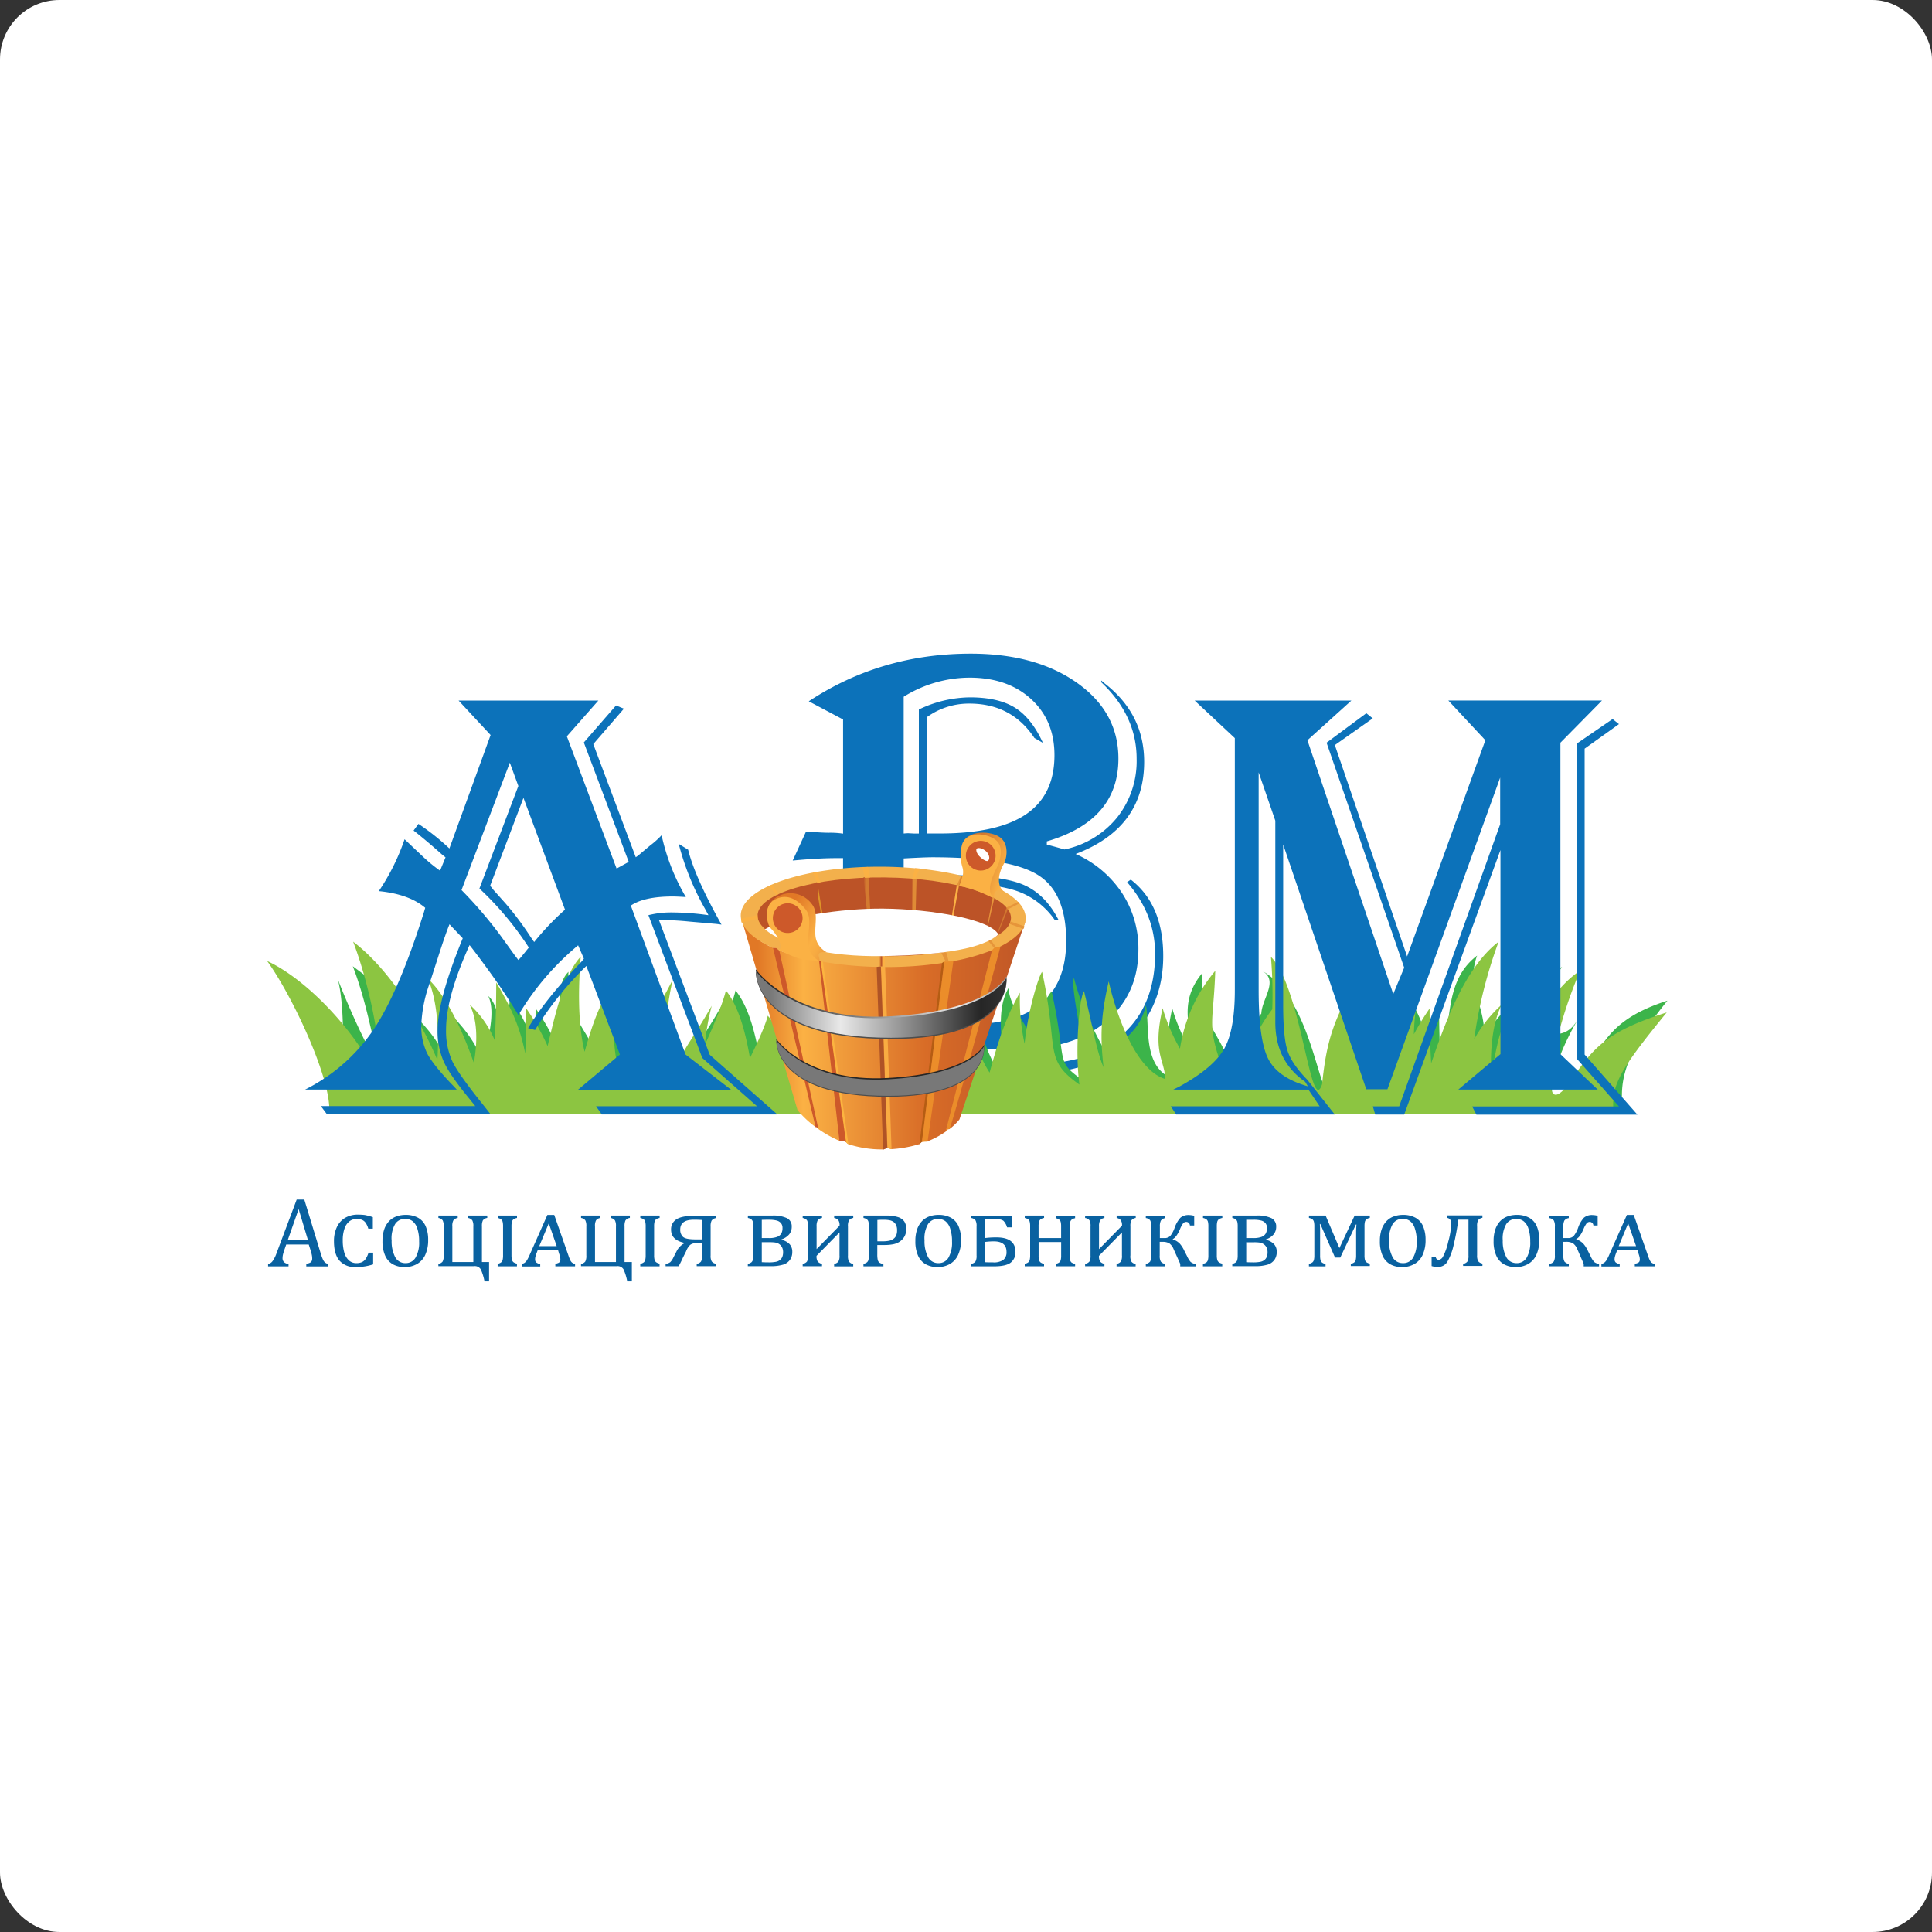 <svg width="130" height="130" xmlns="http://www.w3.org/2000/svg"><rect width="100%" height="100%" fill="#333333" stroke="none"/><defs><linearGradient x1="5.79%" y1="53.496%" x2="105.824%" y2="53.496%" id="a"><stop stop-color="#E17826" offset="0%"/><stop stop-color="#FBB144" offset="16%"/><stop stop-color="#D86C27" offset="59%"/><stop stop-color="#BC5327" offset="100%"/></linearGradient><linearGradient x1="27628%" y1="13098%" x2="20015%" y2="13098%" id="b"><stop stop-color="#E17826" offset="0%"/><stop stop-color="#FBB144" offset="16%"/><stop stop-color="#D86C27" offset="59%"/><stop stop-color="#BC5327" offset="100%"/></linearGradient><linearGradient x1="-31.86%" y1="50.876%" x2="34.21%" y2="50.364%" id="c"><stop stop-color="#CD712D" offset="0%"/><stop stop-color="#BC5327" offset="51%"/><stop stop-color="#D37A30" offset="100%"/></linearGradient><linearGradient x1="7.343%" y1="45.112%" x2="21.097%" y2="46.97%" id="d"><stop stop-color="#E6953A" offset="0%"/><stop stop-color="#BC5327" offset="51%"/><stop stop-color="#D27830" offset="100%"/></linearGradient><linearGradient x1="25261%" y1="660.099%" x2="25314%" y2="659.291%" id="e"><stop stop-color="#E6953A" offset="0%"/><stop stop-color="#BC5327" offset="51%"/><stop stop-color="#D27830" offset="100%"/></linearGradient><linearGradient x1="-52.48%" y1="50.244%" x2="1.76%" y2="50.035%" id="f"><stop stop-color="#E6953A" offset="2%"/><stop stop-color="#BC5327" offset="51%"/><stop stop-color="#DF8B36" offset="100%"/></linearGradient><linearGradient x1="-22.166%" y1="48.684%" x2="7.109%" y2="49.298%" id="g"><stop stop-color="#E6953A" offset="2%"/><stop stop-color="#BE7327" offset="51%"/><stop stop-color="#FBB144" offset="93%"/></linearGradient><linearGradient x1="13.054%" y1="52.171%" x2="35.054%" y2="51.153%" id="h"><stop stop-color="#BC5327" offset="51%"/><stop stop-color="#DD9428" offset="100%"/></linearGradient><linearGradient x1="0%" y1="50.156%" x2="69%" y2="50.156%" id="i"><stop stop-color="#E6953A" offset="2%"/><stop stop-color="#BC5327" offset="51%"/><stop stop-color="#FBB144" offset="93%"/></linearGradient><linearGradient x1="30302%" y1="39973%" x2="30384%" y2="39973%" id="j"><stop stop-color="#E6953A" offset="2%"/><stop stop-color="#BC5327" offset="51%"/><stop stop-color="#FBB144" offset="93%"/></linearGradient><linearGradient x1="36.928%" y1="23.683%" x2="78.302%" y2="32.505%" id="k"><stop stop-color="#E6953A" offset="2%"/><stop stop-color="#CE792C" offset="51%"/><stop stop-color="#FBB144" offset="93%"/></linearGradient><linearGradient x1="104695%" y1="-646.591%" x2="104606%" y2="-641.311%" id="l"><stop stop-color="#E6953A" offset="2%"/><stop stop-color="#CE792C" offset="51%"/><stop stop-color="#FBB144" offset="93%"/></linearGradient><linearGradient x1="111404%" y1="443.401%" x2="111327%" y2="445.576%" id="m"><stop stop-color="#E6953A" offset="2%"/><stop stop-color="#CE792C" offset="51%"/><stop stop-color="#FBB144" offset="93%"/></linearGradient><linearGradient x1="113333%" y1="1139.512%" x2="113260%" y2="1143.197%" id="n"><stop stop-color="#E6953A" offset="2%"/><stop stop-color="#CE792C" offset="51%"/><stop stop-color="#FBB144" offset="93%"/></linearGradient><linearGradient x1="115668%" y1="12070.558%" x2="115579%" y2="12122.76%" id="o"><stop stop-color="#E6953A" offset="2%"/><stop stop-color="#CE792C" offset="51%"/><stop stop-color="#FBB144" offset="93%"/></linearGradient><linearGradient x1="5575.912%" y1="-22658%" x2="5569.084%" y2="-22637%" id="p"><stop stop-color="#E6953A" offset="2%"/><stop stop-color="#CE792C" offset="51%"/><stop stop-color="#FBB144" offset="93%"/></linearGradient><linearGradient x1="6151.758%" y1="46612%" x2="6159.018%" y2="46617%" id="q"><stop stop-color="#E6953A" offset="2%"/><stop stop-color="#CE792C" offset="51%"/><stop stop-color="#FBB144" offset="93%"/></linearGradient><linearGradient x1="25133.593%" y1="49092%" x2="25156.236%" y2="49095%" id="r"><stop stop-color="#E6953A" offset="2%"/><stop stop-color="#BE7327" offset="51%"/><stop stop-color="#FBB144" offset="93%"/></linearGradient><linearGradient x1="23790%" y1="4919.169%" x2="23877%" y2="4918.415%" id="s"><stop stop-color="#E6953A" offset="2%"/><stop stop-color="#BC5327" offset="51%"/><stop stop-color="#FBB144" offset="93%"/></linearGradient><linearGradient x1="106.562%" y1="62.031%" x2="6.564%" y2="62.031%" id="t"><stop stop-color="#787878" offset="0%"/><stop stop-color="#E9E9E9" offset="27%"/><stop stop-color="#262626" offset="100%"/></linearGradient><linearGradient x1="6.564%" y1="62.175%" x2="106.562%" y2="62.175%" id="u"><stop stop-color="#787878" offset="0%"/><stop stop-color="#E9E9E9" offset="27%"/><stop stop-color="#262626" offset="81%"/><stop stop-color="#3D3D3D" offset="100%"/></linearGradient><linearGradient x1="25093%" y1="8573%" x2="18638%" y2="8573%" id="v"><stop stop-color="#787878" offset="0%"/><stop stop-color="#E9E9E9" offset="27%"/><stop stop-color="#262626" offset="100%"/></linearGradient><linearGradient x1="18638%" y1="8531%" x2="25092%" y2="8531%" id="w"><stop stop-color="#787878" offset="0%"/><stop stop-color="#E9E9E9" offset="27%"/><stop stop-color="#262626" offset="100%"/></linearGradient><linearGradient x1="33.394%" y1="25.751%" x2="135.837%" y2="88.692%" id="x"><stop stop-color="#E17826" offset="0%"/><stop stop-color="#FBB144" offset="42%"/><stop stop-color="#F7AB42" offset="52%"/><stop stop-color="#EB993D" offset="66%"/><stop stop-color="#D87D34" offset="82%"/><stop stop-color="#BE5528" offset="99%"/><stop stop-color="#BC5327" offset="100%"/></linearGradient><linearGradient x1="36.257%" y1="28.643%" x2="152.925%" y2="83.204%" id="y"><stop stop-color="#D37930" offset="0%"/><stop stop-color="#FBB144" offset="49%"/><stop stop-color="#BC5327" offset="100%"/></linearGradient></defs><g fill="none" fill-rule="evenodd"><rect fill="#FFF" width="130" height="130" rx="4"/><g fill-rule="nonzero"><path d="M54.42 47.188c3.239-2.137 6.87-3.205 10.896-3.205 2.925 0 5.313.657 7.163 1.97 1.85 1.313 2.776 3.01 2.776 5.091 0 2.775-1.606 4.632-4.817 5.571v.217c.327.083.721.192 1.183.327a6.197 6.197 0 0 0 3.56-2.167 6.103 6.103 0 0 0 1.3-3.939c0-1.931-.794-3.647-2.383-5.148v-.115l.216.184c1.783 1.374 2.674 3.136 2.674 5.287 0 2.967-1.537 5.035-4.61 6.203a7.23 7.23 0 0 1 3.11 2.611 6.799 6.799 0 0 1 1.112 3.816c0 2.022-.734 3.645-2.203 4.868-1.47 1.224-3.43 1.836-5.88 1.837H53.91l2.817-2.407v-8.838a18.99 18.99 0 0 0-2.817.252l-.163-.592c1.21-.124 2.204-.186 2.98-.186v-1.083h-.51c-.76 0-1.72.054-2.877.162l.897-1.95.327.02c.53.04.932.06 1.205.06a5.82 5.82 0 0 1 .96.061v-7.683l-2.31-1.224zm21.667 11.999c1.456 1.13 2.184 2.845 2.184 5.148 0 2.302-.81 4.213-2.429 5.733-1.579 1.469-3.898 2.203-6.957 2.203H55.009l-.346-.55h12.876c2.803 0 4.825-.289 6.067-.867 2.744-1.28 4.117-3.507 4.117-6.677 0-1.768-.628-3.374-1.883-4.817l.247-.173zm-15.28-12.303v9.202c.145-.013.247-.02.306-.02l.368.02h.347V47.74a8.11 8.11 0 0 1 3.43-.817c1.278 0 2.29.232 3.033.694.744.462 1.372 1.251 1.885 2.368l-.572-.327c-1.023-1.544-2.48-2.316-4.37-2.316a4.817 4.817 0 0 0-2.858.907v7.835h.867c2.6 0 4.535-.433 5.804-1.3 1.27-.867 1.905-2.19 1.905-3.97 0-1.564-.527-2.825-1.582-3.784-1.054-.96-2.44-1.437-4.16-1.433a8.45 8.45 0 0 0-4.403 1.285v.002zm0 10.877v11.247h1.021V58.99a33.8 33.8 0 0 1 2.082-.102c2.26 0 3.897.21 4.908.628 1.01.42 1.817 1.221 2.418 2.407h-.252a5.185 5.185 0 0 0-2.51-1.95c-1.012-.36-2.488-.541-4.43-.541l-1.668.043v9.533h.65l2.96-.102c3.836-.271 5.754-2.135 5.754-5.592 0-2.166-.632-3.645-1.898-4.437-1.265-.792-3.632-1.19-7.1-1.194-.34 0-.99.027-1.95.08l.015-.002z" fill="#0C72BA"/><path d="M26.123 72.746c-.936-1.3-1.1-4.394-2.383-7.73 2.405 1.82 5.18 3.609 6.307 6.308.104-1.618-.08-2.526-.784-4.116 1.447 1.376 2.6 2.511 3.25 4.305.232-1.313.897-3.376.338-4.494.737.629.66 2.065 1.07 2.988.067-1.248.377-1.733.377-2.988 1.131 1.877 1.38 2.349 1.677 3.874a62.54 62.54 0 0 0 .072-3.033c.559.796 1.04 1.644 1.436 2.533.51-2.189-.273-3.963.77-5.003-.235 2.955 1.38 4.006 1.733 5.38.502-1.799 1.573-3.948 2.483-4.752-.284 3.198-.453 5.495.034 6.75.163-.167.059-1.218.154-1.476 1.196-3.3.091-1.666 1.517-4.457-.754 3.432 1.267 4.463 1.777 5.313.866-1.866 1.365-2.295 2.6-4.468-.23.862-.388 1.74-.475 2.628.637-1.373 1.268-2.966 1.417-3.666.613.778 1.183 2.017 1.62 4.55.562-1.13 1.065-2.288 1.199-2.847.266.302.493.636.678.993a14.437 14.437 0 0 1 3.861-4.529c.286.323-3.033 5.8-1.705 7.705.721-1.733 2.067-3.9 4.897-5.874.251.251-2.037 3.683-2.124 5.915 1.45-1.64 3.437-5.2 5.519-7.91-.598 3.109-1.175 5.399-1.48 6.933 1.163-2.178 2.383-4.52 3.922-6.303-.49 2.26.114 4.949 1.347 6.905.488-1.75-.377-3.978.65-5.728-.037 1.27 1.487 2.775 1.714 3.79.217-2.213.951-3.29 1.174-3.539 1.151 5.28.044 4.54 2.512 6.283-.325-2.426-1.3-6.881-1.006-7.167.629 2.576 2.167 4.94 2.628 6.006-.216-1.926 1.647-1.785 2.206-4.186.282 1.32-.29 4.3 1.95 4.983-.03-1.3-.88-1.716-.175-4.766.28.95.671 1.865 1.167 2.723.217-1.35-.84-3.033.828-5.076-.115 3.655.914 3.308 2.11 6.608.239.65.737 1.057 1.277.984.175-1.069-1.084-2.685.61-4.897.037-1.005 1.22-2.243.022-2.888 3.662 1.967 3.946 9.943 4.713 7.61.203-1.95.474-3.392 1.347-5.188-.017-.472-.05-.978-.097-1.517.208.192.39.41.542.65.138-.25.288-.502.45-.777 0 .524 0 1.083.018 1.631.565 1.22.996 2.817 1.35 4.167.628-1.805.103-4.355 1.657-5.835-.477 1.083.932 2.225.901 3.514.32-.598.673-1.177 1.06-1.733 0 1.18.032 2.502.106 3.683.812-2.342.093-5.427 2.453-7.215-.796 2.071.7 3.623.433 5.605a9.005 9.005 0 0 1 1.852-2.333c-.665 1.326-.77 3.185-.708 4.645.62-2.66.667-5.536 4.134-7.15-1.616 2.236-2.115 4.565-2.043 5.685.88-2 2.036-.316 3.111-2.166-2.511 4.333-2.134 7.106-.013 4.348 1.649-2.416 1.861-4.268 6.039-5.603-3.235 3.978-3.2 5.731-2.977 7.597H22.774c.238-2.167.565-6.676-.041-9.04-.007.007 1.778 4.637 3.39 6.858z" fill="#3CB44A"/><path d="M17.983 64.664c2.91 1.363 6.255 5.116 7.512 8.084.29-1.57-.461-6.047-1.733-9.384 2.405 1.82 4.55 5.263 5.668 7.963.104-1.619.056-3.9-.65-5.493 1.447 1.376 2.468 3.9 3.105 5.683.231-1.313.28-2.806-.282-3.921a6.68 6.68 0 0 1 1.69 2.415c.067-1.248.097-2.645.097-3.9 1.131 1.877 1.656 3.25 1.95 4.78a62.54 62.54 0 0 0 .072-3.033c.559.796 1.04 1.644 1.436 2.533.51-2.189 1.183-4.973 2.226-6.01-.234 2.955-.08 5.022.264 6.389.503-1.799 1.142-3.725 2.052-4.529-.284 3.198-.02 5.274.468 6.529.175-.187.308-.408.39-.65 1.196-3.3 1.601-3.404 3.014-6.197-.754 3.432-.484 5.371.028 6.22.866-1.865 1.365-2.294 2.6-4.467a16.428 16.428 0 0 0-.464 2.632c.637-1.373 1.268-2.966 1.417-3.666.613.778 1.183 2.017 1.62 4.55.562-1.13 1.065-2.288 1.199-2.847.266.302.493.636.678.993a14.437 14.437 0 0 1 3.87-4.537c.286.322-3.034 5.8-1.705 7.704.721-1.733 2.067-3.9 4.896-5.874.252.252-2.036 3.684-2.123 5.915 1.45-1.64 3.436-5.2 5.518-7.91-.598 3.11-1.174 5.4-1.48 6.933 1.164-2.177 2.384-4.52 3.922-6.303-.49 2.26.115 4.95 1.348 6.906.487-1.751 1.02-3.625 2.043-5.378a13.81 13.81 0 0 0 .314 3.438c.217-2.212.954-4.586 1.177-4.838 1.15 5.28.041 5.837 2.511 7.584-.325-2.427.022-5.993.31-6.284.628 2.576.85 4.05 1.313 5.116-.217-1.93-.217-3.372.35-5.777.282 1.32 1.565 5.89 3.801 6.57-.03-1.3-.88-1.716-.175-4.767.28.951.671 1.865 1.167 2.724a10.617 10.617 0 0 1 2.375-5.235c-.115 3.655-.628 3.501.568 6.801.238.65.736 1.057 1.276.984.175-1.068.299-2.997 1.993-5.2a30.84 30.84 0 0 0-.09-3.521c2.055 2.052 2.677 10.89 3.442 8.556.204-1.95.475-3.39 1.348-5.187-.018-.472-.05-.978-.098-1.517.209.192.39.41.542.65.139-.25.288-.502.45-.777 0 .524 0 1.083.018 1.631.565 1.22.997 2.817 1.35 4.167.628-1.805 1.688-4.605 3.25-6.084-.477 1.083-.65 2.476-.685 3.765.32-.598.673-1.176 1.06-1.733 0 1.18.032 2.502.106 3.683.812-2.342 2.18-6.39 4.537-8.175a31.085 31.085 0 0 0-1.645 6.563 9.005 9.005 0 0 1 1.853-2.333c-.665 1.326-.772 3.185-.709 4.645.62-2.66.51-4.615 3.976-6.236-1.616 2.236-1.95 3.64-1.883 4.767.88-2 2.117-4.277 3.9-5.47-1.974 4.56-2.912 10.4-.797 7.648 1.649-2.416 2.44-3.5 6.617-4.828-3.25 3.974-3.783 4.951-3.562 6.817H22.145c.239-2.167-2.44-7.885-4.162-10.27v-.007z" fill="#8CC541"/><path d="M40.263 47.138l-2.121 2.407 3.347 8.899.817-.449-3.022-8.036 2.166-2.49.531.217-2.06 2.383 2.858 7.612c.1-.066.195-.138.286-.217l.678-.57c.278-.207.538-.44.775-.693.32 1.465.871 2.87 1.632 4.162a14.032 14.032 0 0 0-.867-.04c-1.292 0-2.238.204-2.836.612l3.683 10.021 3.062 2.366H38.896l2.817-2.366-2.26-5.958a22.38 22.38 0 0 0-3.45 4.307l-.47-.126c.803-1.333 2-2.823 3.593-4.47l.162-.203-.388-.897a18.141 18.141 0 0 0-4.017 4.693l-.368-.594c-.708-1.13-1.613-2.415-2.715-3.856l-.204-.26c-1.054 2.33-1.581 4.222-1.581 5.676a4.877 4.877 0 0 0 .433 2.167c.29.592.993 1.582 2.113 2.968l.448.572H22l-.408-.55h10.387l-.347-.433c-.898-1.088-1.487-1.935-1.766-2.542a5.05 5.05 0 0 1-.422-2.112c0-1.388.565-3.456 1.694-6.204l-.893-.94c-.176.433-.4 1.073-.673 1.918l-.672 2.08a9.252 9.252 0 0 0-.55 2.775 4.14 4.14 0 0 0 .387 1.898c.26.504.803 1.191 1.632 2.06.084.084.207.214.368.388H20.53a12.112 12.112 0 0 0 4.622-4.06c1.135-1.703 2.26-4.33 3.377-7.882l.083-.286c-.722-.613-1.763-.987-3.122-1.123a14.651 14.651 0 0 0 1.733-3.488c.19.176.306.285.347.327l.918.867c.353.332.728.639 1.123.919l.368-.897-.251-.204a42.395 42.395 0 0 0-1.714-1.456l-.184-.143.327-.449c.74.492 1.436 1.045 2.082 1.654l2.773-7.634-2.156-2.32h9.408zm-5.958 4.182l-3.25 8.571a28.44 28.44 0 0 1 2.68 3.14l.938 1.3c.013.012.081.1.204.264.074-.066.142-.139.203-.217l.289-.353a4.81 4.81 0 0 1 .216-.264 21.266 21.266 0 0 0-3.326-3.974l2.62-6.899-.574-1.568zm.918 2.366l-2.244 5.919c.074.079.142.163.203.251l.837.938a20.401 20.401 0 0 1 1.707 2.286l.217.308a18.152 18.152 0 0 1 2.075-2.18l-2.795-7.522zm11.08 3.488c.3 1.225 1.048 2.905 2.245 5.042a7.82 7.82 0 0 0-.509-.06l-1.653-.144a20.316 20.316 0 0 0-1.631-.102c-.055 0-.191.007-.408.02l3.408 9.04 4.55 4.016H40.493l-.388-.55h10.833l-3.683-3.25-3.625-9.605a6.244 6.244 0 0 1 1.593-.184c.819.006 1.637.068 2.448.184l-.245-.45a17.82 17.82 0 0 1-1.757-4.347l.635.39zm61.489-10.036l-2.795 2.836V70.93l2.51 2.383h-9.38l2.835-2.383V57.198l-6.476 17.795h-1.95l-.162-.55h1.774l6.795-18.98v-3.138l-7.584 20.967h-1.427l-5.59-16.467v10.797c0 1.444.095 2.465.286 3.061.19.597.64 1.257 1.347 1.98l1.838 2.327H79.144l-.368-.55h10.02l-.754-1.122h-9.1l.434-.217c1.506-.829 2.503-1.669 2.99-2.52.487-.85.728-2.194.723-4.03V49.666l-2.704-2.528h10.548l-2.96 2.671 5.776 17.076.735-1.775-5.222-15.136 2.674-1.982.433.346-2.55 1.796 4.862 14.225 5.265-14.55-2.492-2.673H107.8l-.008.002zm-23.1 4.836v14.651c0 2.245.217 3.789.65 4.632.434.844 1.322 1.456 2.664 1.838l-.185-.306c-1.339-.932-2.008-2.264-2.008-3.997v-13.57l-1.12-3.248zm24.244-3.25l-2.31 1.651v20.583L110.177 75H99.344l-.286-.55h9.878l-2.837-3.213V50.035l2.408-1.653.429.342z" fill="#0C72BA"/><path d="M20.61 85.208v-.166a1.02 1.02 0 0 0 .24-.072.264.264 0 0 0 .119-.108.383.383 0 0 0 .039-.187c0-.08-.01-.16-.026-.238a3.232 3.232 0 0 0-.076-.288l-.13-.407H19.26l-.11.318c-.044.12-.08.24-.11.364a1.096 1.096 0 0 0-.027.217.377.377 0 0 0 .1.286.559.559 0 0 0 .303.125v.16H18.04v-.16a.492.492 0 0 0 .316-.216c.107-.159.192-.33.253-.512l1.355-3.605h.513l1.105 3.625c.039.13.085.258.139.383a.602.602 0 0 0 .145.217.533.533 0 0 0 .232.11v.161h-1.495l.006-.007zm-1.249-1.757h1.363l-.628-2.093-.735 2.093zm5.727-1.551v.778h-.306a1.315 1.315 0 0 0-.175-.392.572.572 0 0 0-.252-.204.906.906 0 0 0-.35-.06.778.778 0 0 0-.503.168c-.153.13-.266.3-.325.492-.08.251-.119.514-.113.778-.004.279.03.557.104.825.054.202.164.385.316.527a.717.717 0 0 0 .503.18.88.88 0 0 0 .366-.067.628.628 0 0 0 .252-.217c.084-.13.149-.272.192-.42h.312v.786a3.495 3.495 0 0 1-1.185.18 1.341 1.341 0 0 1-1.083-.433c-.246-.29-.368-.723-.368-1.3a2.167 2.167 0 0 1 .192-.945c.118-.261.312-.48.557-.628.268-.152.572-.227.88-.217.15 0 .301.008.45.026.182.036.36.084.536.143zm2.147 3.358a1.612 1.612 0 0 1-.795-.186 1.235 1.235 0 0 1-.518-.574 2.323 2.323 0 0 1-.184-.988 2.366 2.366 0 0 1 .117-.789c.068-.204.179-.39.325-.548a1.25 1.25 0 0 1 .492-.32 1.8 1.8 0 0 1 .613-.105c.292-.01.58.055.84.189.23.127.41.327.514.567.122.293.18.609.171.926.01.345-.056.688-.195 1.005a1.352 1.352 0 0 1-.55.613 1.64 1.64 0 0 1-.83.21zm-.88-1.82c-.022.4.06.798.239 1.155.138.255.41.41.7.399a.754.754 0 0 0 .675-.384c.175-.33.256-.7.234-1.072a2.7 2.7 0 0 0-.125-.878.997.997 0 0 0-.325-.492.789.789 0 0 0-.479-.149.77.77 0 0 0-.691.357c-.178.323-.259.69-.234 1.058l.006.006zm3.142 1.77v-.166a.433.433 0 0 0 .288-.159.815.815 0 0 0 .07-.405v-1.96a.826.826 0 0 0-.068-.4.433.433 0 0 0-.288-.164v-.16h1.3v.16a.46.46 0 0 0-.286.152.763.763 0 0 0-.076.411v2.403h1.413v-2.405a.789.789 0 0 0-.072-.403.468.468 0 0 0-.292-.16v-.16h1.3v.16a.433.433 0 0 0-.295.167.88.88 0 0 0-.063.396v2.403h.481v1.3h-.307a3.727 3.727 0 0 0-.243-.793.464.464 0 0 0-.46-.23h-2.402v.013zm5.289 0h-1.3v-.166a.602.602 0 0 0 .238-.104.318.318 0 0 0 .098-.165c.021-.097.03-.196.028-.295v-1.96a1.267 1.267 0 0 0-.026-.295.32.32 0 0 0-.093-.165.574.574 0 0 0-.243-.104v-.16h1.3v.16a.566.566 0 0 0-.251.104.327.327 0 0 0-.094.167c-.02.095-.028.193-.026.29v1.95c-.002.1.007.2.029.297a.32.32 0 0 0 .1.165c.07.05.152.085.238.1v.16l.002.021zm2.582 0v-.166a1.14 1.14 0 0 0 .217-.07.217.217 0 0 0 .091-.084.282.282 0 0 0 .03-.141.76.76 0 0 0-.021-.178 2.354 2.354 0 0 0-.065-.216l-.07-.232h-1.369l-.06.162c-.037.09-.068.184-.094.278a.706.706 0 0 0-.021.166.27.27 0 0 0 .075.217c.08.06.172.098.27.113v.16h-1.234v-.175a.433.433 0 0 0 .193-.08.65.65 0 0 0 .154-.176 3.14 3.14 0 0 0 .188-.377l1.181-2.659h.46l.96 2.743c.035.108.077.213.125.315a.46.46 0 0 0 .117.153c.06.043.128.073.2.087v.16h-1.327zm-1.083-1.36h1.174l-.533-1.532-.64 1.532zm2.81 1.36v-.166a.433.433 0 0 0 .288-.159.815.815 0 0 0 .07-.405v-1.96a.826.826 0 0 0-.067-.4.433.433 0 0 0-.289-.164v-.16h1.3v.16a.46.46 0 0 0-.286.152.763.763 0 0 0-.075.411v2.403h1.41v-2.405a.789.789 0 0 0-.071-.403.468.468 0 0 0-.293-.16v-.16h1.3v.16a.433.433 0 0 0-.295.167.88.88 0 0 0-.062.396v2.403h.491v1.3h-.31a3.727 3.727 0 0 0-.242-.793.464.464 0 0 0-.46-.23h-2.409v.013zm5.287 0h-1.3v-.166a.602.602 0 0 0 .238-.104.318.318 0 0 0 .098-.165c.021-.097.03-.196.028-.295v-1.96a1.268 1.268 0 0 0-.026-.295.32.32 0 0 0-.093-.165.574.574 0 0 0-.243-.104v-.16h1.3v.16a.566.566 0 0 0-.251.104.327.327 0 0 0-.093.167c-.02.095-.029.193-.026.29v1.95c-.003.1.006.2.028.297a.32.32 0 0 0 .1.165c.07.05.152.085.238.1v.16l.002.021zm1.703-1.573c-.62-.118-.93-.416-.93-.894a.778.778 0 0 1 .369-.7c.245-.16.684-.239 1.317-.239h1.34v.16a.433.433 0 0 0-.298.17.845.845 0 0 0-.067.392v1.95a.789.789 0 0 0 .072.403.468.468 0 0 0 .292.16v.16h-1.3v-.155a.468.468 0 0 0 .288-.154.765.765 0 0 0 .076-.408v-.825h-.433a.576.576 0 0 0-.377.115c-.12.123-.213.27-.271.433l-.204.405a8.424 8.424 0 0 1-.292.592h-.88v-.158a.635.635 0 0 0 .316-.117 1.14 1.14 0 0 0 .217-.332l.195-.377c.114-.244.306-.442.546-.563v-.026h.013l.011.008zm1.155-1.544a6.768 6.768 0 0 0-.553-.018c-.61 0-.916.221-.916.663a.65.65 0 0 0 .175.48c.117.12.403.181.856.181h.433v-1.3l.005-.006zm3.08 3.117v-.166a.602.602 0 0 0 .24-.104.318.318 0 0 0 .097-.165c.021-.097.03-.196.028-.295v-1.96a1.267 1.267 0 0 0-.026-.295.32.32 0 0 0-.093-.165.574.574 0 0 0-.243-.104v-.16h1.623a2.18 2.18 0 0 1 1.014.177.613.613 0 0 1 .314.575.795.795 0 0 1-.171.511 1.122 1.122 0 0 1-.516.338v.032c.208.04.398.143.546.293.123.145.186.33.178.52a.904.904 0 0 1-.148.52.886.886 0 0 1-.446.327 2.797 2.797 0 0 1-.899.108h-1.495l-.002.013zm.939-3.126v1.226h.46a1.55 1.55 0 0 0 .565-.078.563.563 0 0 0 .28-.216.715.715 0 0 0 .088-.377.494.494 0 0 0-.11-.343.576.576 0 0 0-.3-.17 1.97 1.97 0 0 0-.467-.049c-.175-.002-.346 0-.514.007h-.002zm0 1.49v1.357c.144.009.296.013.455.013.163.004.325-.008.485-.037a.635.635 0 0 0 .286-.126.535.535 0 0 0 .158-.216.85.85 0 0 0 .05-.3.774.774 0 0 0-.043-.27.598.598 0 0 0-.297-.327.771.771 0 0 0-.217-.063 2.583 2.583 0 0 0-.338-.017h-.537l-.002-.013zm5.798.915a.825.825 0 0 0 .067.399c.07.09.174.15.288.164v.16h-1.285v-.168a.46.46 0 0 0 .286-.152.76.76 0 0 0 .076-.412v-1.551L54.944 84.5a.67.67 0 0 0 .08.39.51.51 0 0 0 .287.15v.16h-1.3v-.158a.468.468 0 0 0 .288-.154.767.767 0 0 0 .076-.408v-1.96a.763.763 0 0 0-.076-.412.462.462 0 0 0-.288-.152v-.16h1.3v.16a.433.433 0 0 0-.297.17.845.845 0 0 0-.067.391v1.532l1.544-1.573a.611.611 0 0 0-.082-.377.503.503 0 0 0-.28-.145v-.16h1.285v.16a.448.448 0 0 0-.286.156.797.797 0 0 0-.071.407v1.97zm2.394.721H58.1v-.166a.602.602 0 0 0 .238-.104.319.319 0 0 0 .098-.165c.021-.097.03-.196.028-.295v-1.96a1.267 1.267 0 0 0-.026-.295.32.32 0 0 0-.093-.165.574.574 0 0 0-.243-.104v-.16h1.517c.269-.009.537.025.795.1a.813.813 0 0 1 .433.296c.095.154.14.332.133.512.002.14-.024.278-.076.407a.938.938 0 0 1-.2.299 1.15 1.15 0 0 1-.201.162 1.179 1.179 0 0 1-.41.154 2.903 2.903 0 0 1-.559.05h-.502v.618a1.77 1.77 0 0 0 .028.377.325.325 0 0 0 .108.184.65.65 0 0 0 .275.1v.164l.01-.009zm-.414-3.117v1.434h.358c.154.003.308-.011.46-.043a.721.721 0 0 0 .287-.139.55.55 0 0 0 .17-.232.936.936 0 0 0 .051-.331.79.79 0 0 0-.065-.343.555.555 0 0 0-.175-.216.702.702 0 0 0-.271-.113 1.757 1.757 0 0 0-.342-.03c-.158-.005-.316 0-.473.013zm4.054 3.167a1.612 1.612 0 0 1-.795-.186 1.235 1.235 0 0 1-.518-.574 2.323 2.323 0 0 1-.184-.988 2.366 2.366 0 0 1 .117-.789c.068-.204.18-.39.325-.548.137-.144.305-.254.492-.32.197-.07.404-.106.613-.105a1.7 1.7 0 0 1 .84.189c.23.127.41.327.514.567.122.293.18.609.171.926.01.345-.056.688-.195 1.005a1.352 1.352 0 0 1-.55.613 1.64 1.64 0 0 1-.83.21zm-.88-1.82c-.022.4.06.798.239 1.155.139.255.41.41.7.399a.754.754 0 0 0 .676-.377c.174-.33.255-.7.234-1.073a2.7 2.7 0 0 0-.126-.88.997.997 0 0 0-.325-.491.789.789 0 0 0-.479-.15.77.77 0 0 0-.691.358c-.176.323-.257.69-.232 1.057l.004.002zm3.136 1.77v-.166a.468.468 0 0 0 .288-.154.765.765 0 0 0 .076-.408v-1.96a.763.763 0 0 0-.076-.412.462.462 0 0 0-.288-.152v-.16h2.721v.789h-.306a1.02 1.02 0 0 0-.238-.434.54.54 0 0 0-.35-.1h-.898v1.257c.257-.033.515-.048.774-.045.852 0 1.278.324 1.278.973a.867.867 0 0 1-.32.721c-.214.168-.591.251-1.132.251h-1.54.01zm.938-.279c.078.009.253.013.526.013.245.022.49-.036.698-.167a.65.65 0 0 0 .217-.54c0-.47-.286-.706-.856-.706a4.983 4.983 0 0 0-.574.037v1.363h-.011zm5.694-.442c-.003.1.006.2.026.299a.303.303 0 0 0 .097.165.58.58 0 0 0 .24.09v.161h-1.3v-.16a.583.583 0 0 0 .24-.104.316.316 0 0 0 .094-.165c.02-.096.03-.194.026-.293v-.905h-1.516v.905c-.003.1.006.2.028.297a.32.32 0 0 0 .1.165c.07.051.152.085.238.1v.16h-1.3v-.16a.602.602 0 0 0 .238-.104.318.318 0 0 0 .098-.165c.021-.097.03-.196.028-.295v-1.96a1.27 1.27 0 0 0-.026-.295.323.323 0 0 0-.093-.165.574.574 0 0 0-.243-.104v-.16h1.3v.16a.566.566 0 0 0-.251.104.33.33 0 0 0-.093.167c-.02.095-.029.193-.026.29v.793H71.4v-.773a1.38 1.38 0 0 0-.024-.295.301.301 0 0 0-.093-.165.607.607 0 0 0-.242-.104v-.16h1.3v.16a.546.546 0 0 0-.243.107.327.327 0 0 0-.091.166 1.33 1.33 0 0 0-.024.289v1.95l-.004.004zm4.08 0a.823.823 0 0 0 .067.399c.07.09.174.15.288.164v.16h-1.283v-.168a.46.46 0 0 0 .286-.152.763.763 0 0 0 .076-.412v-1.551L73.948 84.5a.67.67 0 0 0 .08.39c.077.08.177.132.286.15v.16h-1.3v-.158a.468.468 0 0 0 .289-.154.765.765 0 0 0 .075-.408v-1.96a.763.763 0 0 0-.075-.412.462.462 0 0 0-.289-.152v-.16h1.3v.16a.433.433 0 0 0-.296.17.847.847 0 0 0-.068.391v1.532l1.545-1.573a.611.611 0 0 0-.082-.377.503.503 0 0 0-.277-.145v-.16h1.284v.16a.448.448 0 0 0-.286.156.797.797 0 0 0-.071.407v1.95l-.004.02zm2.35-2.682v.16a.433.433 0 0 0-.296.169.845.845 0 0 0-.068.392v.782h.3a.526.526 0 0 0 .396-.138c.13-.168.232-.357.299-.56.084-.247.216-.475.388-.671a.832.832 0 0 1 .59-.18c.114.003.227.02.337.052v.65h-.288a.251.251 0 0 0-.24-.24.277.277 0 0 0-.217.095 1.81 1.81 0 0 0-.217.407c-.16.364-.32.581-.48.65v.02c.173.057.331.152.463.28.124.14.226.299.305.47l.195.385c.061.14.142.27.24.386.097.073.21.121.33.138v.16h-1.031v-.17l-.434-.962a.927.927 0 0 0-.294-.414.867.867 0 0 0-.464-.104h-.188v.92a.789.789 0 0 0 .071.404.468.468 0 0 0 .293.16v.16h-1.3v-.164a.468.468 0 0 0 .288-.154.765.765 0 0 0 .076-.408v-1.96a.763.763 0 0 0-.076-.412.462.462 0 0 0-.288-.15v-.16h1.3l.01.007zm3.835 3.403h-1.3v-.166a.602.602 0 0 0 .239-.104.318.318 0 0 0 .097-.165c.022-.097.031-.196.028-.295v-1.96a1.27 1.27 0 0 0-.026-.295.323.323 0 0 0-.093-.165.574.574 0 0 0-.242-.104v-.16h1.3v.16a.566.566 0 0 0-.252.104.33.33 0 0 0-.093.167c-.02.095-.028.193-.026.29v1.95c-.003.1.007.2.028.297a.32.32 0 0 0 .1.165c.07.05.152.085.238.1v.16l.002.021zm.674 0v-.166a.602.602 0 0 0 .239-.104.318.318 0 0 0 .097-.165c.021-.097.03-.196.028-.295v-1.96a1.27 1.27 0 0 0-.026-.295.323.323 0 0 0-.093-.165.576.576 0 0 0-.243-.104v-.16h1.623c.348-.023.696.038 1.014.177a.613.613 0 0 1 .314.575.795.795 0 0 1-.17.511 1.122 1.122 0 0 1-.516.338v.032c.207.04.397.143.546.293.122.145.186.33.177.52a.904.904 0 0 1-.147.52.886.886 0 0 1-.446.327 2.797 2.797 0 0 1-.9.108H82.92l-.002.013zm.938-3.126v1.226h.46c.192.009.383-.017.565-.078a.563.563 0 0 0 .28-.216.715.715 0 0 0 .089-.377.494.494 0 0 0-.11-.343.576.576 0 0 0-.3-.17 1.97 1.97 0 0 0-.468-.049h-.511l-.005.007zm0 1.49v1.357c.145.009.297.013.455.013.163.004.326-.008.486-.037a.628.628 0 0 0 .286-.126.535.535 0 0 0 .158-.216.85.85 0 0 0 .05-.3.771.771 0 0 0-.044-.27.583.583 0 0 0-.3-.323.774.774 0 0 0-.217-.063 2.583 2.583 0 0 0-.338-.017h-.527l-.009-.017zm5.978 1.051l-.992-2.26h-.033a7.729 7.729 0 0 1 .018.67v1.456c-.003.1.006.2.028.297a.32.32 0 0 0 .1.165.57.57 0 0 0 .238.1v.16h-1.118v-.17a.602.602 0 0 0 .238-.103.318.318 0 0 0 .098-.165 1.22 1.22 0 0 0 .028-.295v-1.963a1.27 1.27 0 0 0-.026-.294.323.323 0 0 0-.093-.165.576.576 0 0 0-.243-.104v-.16h1.12l.928 2.188 1.027-2.188h1.02v.16a.546.546 0 0 0-.243.106.327.327 0 0 0-.09.167 1.328 1.328 0 0 0-.024.288v1.95c-.003.1.005.2.026.3a.303.303 0 0 0 .097.164c.07.05.15.084.234.1v.16h-1.28v-.145a.583.583 0 0 0 .238-.104.316.316 0 0 0 .095-.165c.02-.096.029-.194.026-.293v-1.549c0-.144.008-.323.022-.535h-.037l-1.053 2.223h-.342l-.007.004zm4.513.635a1.612 1.612 0 0 1-.795-.186 1.235 1.235 0 0 1-.518-.574 2.32 2.32 0 0 1-.184-.988 2.364 2.364 0 0 1 .117-.789c.069-.204.18-.39.325-.548.137-.144.305-.254.492-.32.197-.07.404-.106.613-.105.292-.01.581.055.841.189.23.127.41.327.513.567.122.293.18.609.172.926.01.345-.057.688-.195 1.005a1.352 1.352 0 0 1-.55.613c-.254.142-.54.215-.83.21zm-.88-1.82c-.022.4.06.798.24 1.155.138.255.409.41.699.399a.754.754 0 0 0 .687-.384c.174-.33.255-.7.234-1.072a2.7 2.7 0 0 0-.126-.88.994.994 0 0 0-.325-.492.789.789 0 0 0-.479-.15.77.77 0 0 0-.69.358 1.94 1.94 0 0 0-.233 1.058l-.006.008zm4.66-1.367a16.25 16.25 0 0 1-.322 1.733c-.082.38-.22.745-.409 1.084a.72.72 0 0 1-.65.36 1.358 1.358 0 0 1-.416-.059v-.622h.28c0 .113.09.204.203.204a.388.388 0 0 0 .282-.217c.16-.31.278-.643.349-.986a5.06 5.06 0 0 0 .203-1.191.485.485 0 0 0-.08-.33.377.377 0 0 0-.217-.104v-.16h2.399v.162a.448.448 0 0 0-.286.156.797.797 0 0 0-.072.408v1.95a.815.815 0 0 0 .07.4.43.43 0 0 0 .288.161v.16h-1.3v-.138a.46.46 0 0 0 .286-.152.763.763 0 0 0 .076-.412v-2.407h-.685zm3.871 3.187a1.612 1.612 0 0 1-.795-.186 1.235 1.235 0 0 1-.518-.574 2.32 2.32 0 0 1-.184-.988 2.364 2.364 0 0 1 .117-.789c.068-.204.179-.39.325-.548a1.25 1.25 0 0 1 .492-.32 1.8 1.8 0 0 1 .613-.105c.292-.01.58.055.84.189.23.127.41.327.514.567.122.293.18.609.171.926.01.345-.056.688-.195 1.005a1.352 1.352 0 0 1-.55.613 1.64 1.64 0 0 1-.83.21zm-.88-1.82c-.022.4.06.798.239 1.155.138.255.41.41.7.399a.754.754 0 0 0 .675-.377c.175-.33.256-.7.234-1.073a2.7 2.7 0 0 0-.125-.88.995.995 0 0 0-.325-.491.789.789 0 0 0-.479-.15.77.77 0 0 0-.691.358c-.176.323-.257.69-.232 1.057l.004.002zm4.44-1.633v.16a.433.433 0 0 0-.297.169.845.845 0 0 0-.067.392v.782h.299a.523.523 0 0 0 .396-.138c.13-.168.232-.357.3-.56.083-.247.215-.475.387-.671a.832.832 0 0 1 .59-.18c.114.003.228.02.337.052v.65h-.288a.25.25 0 0 0-.238-.24.277.277 0 0 0-.217.095 1.77 1.77 0 0 0-.216.405c-.16.364-.321.58-.481.65v.02c.173.057.332.152.463.28.124.14.227.299.306.47l.195.385c.06.14.142.27.24.386.096.073.21.121.33.138v.16h-1.032v-.168l-.422-.965a.927.927 0 0 0-.295-.413.867.867 0 0 0-.464-.104h-.188v.92a.789.789 0 0 0 .071.403.466.466 0 0 0 .293.16v.161h-1.3v-.162a.468.468 0 0 0 .288-.154.765.765 0 0 0 .076-.408v-1.95a.763.763 0 0 0-.076-.411.462.462 0 0 0-.288-.152v-.16h1.3l-.002-.002zm4.444 3.403v-.166a1.16 1.16 0 0 0 .216-.07.217.217 0 0 0 .091-.084.282.282 0 0 0 .03-.141.76.76 0 0 0-.021-.178 2.354 2.354 0 0 0-.065-.216l-.072-.232h-1.365l-.06.162a2.45 2.45 0 0 0-.093.278.706.706 0 0 0-.022.166.27.27 0 0 0 .076.217c.079.06.171.098.268.113v.16h-1.23v-.175a.433.433 0 0 0 .193-.08.65.65 0 0 0 .153-.176 2.95 2.95 0 0 0 .189-.377l1.18-2.659h.46l.96 2.743c.035.108.077.213.126.315a.46.46 0 0 0 .117.153c.06.043.127.073.199.087v.16h-1.33zm-1.084-1.36h1.17l-.533-1.532-.637 1.532z" fill="#0961A0"/><g transform="translate(49.833 55.9)"><path d="M.056 5.92l3.772 12.87a6.5 6.5 0 0 0 1.214 1.14c.022.015.071 0 .093.022.031.04.064.08.1.117.443.316.92.582 1.421.795.1.041.273.015.377.054.104.04.126.141.217.171a7.33 7.33 0 0 0 2.273.354h.069c.097 0 .19-.096.284-.098.093-.002.195.084.29.078a8.233 8.233 0 0 0 1.855-.336c.09-.026.026-.067.184-.156s.27 0 .357-.026a5.989 5.989 0 0 0 1.222-.65c.05-.035.076-.125.126-.162a1.15 1.15 0 0 1 .14-.02c.252-.188.48-.406.677-.65l4.452-13.392s-1.19 2.96-9.91 2.96S.056 5.919.056 5.919z" fill="url(#a)"/><path d="M16.985 7.778l-3.194 12.48a1.36 1.36 0 0 1 .125-.162.542.542 0 0 1 .141-.02c.405-1.048 3.43-12.289 3.43-12.289h-.502v-.009z" fill="#EB8D2A"/><path d="M13.579 8.66S12.17 20.042 12.03 21.09c.057-.039.113-.117.165-.147A2008.56 2008.56 0 0 0 13.712 8.69l-.134-.03z" fill="#B55D13"/><path d="M13.722 8.66v.028c-.07.572-1.313 10.617-1.517 12.253h.02c.118-.017.237-.025.357-.026l1.733-12.133-.593-.122z" fill="#EB8D2A"/><path d="M9.436 8.864l.446 12.48c.093.023.185.051.275.084l-.433-12.28-.288-.284z" fill="#F9AC42"/><path d="M9.154 9.104l.434 12.35c.092-.04.187-.075.283-.104L9.427 8.883l-.273.221z" fill="#AF5326"/><path d="M5.373 8.675l.171 1.216 1.554 11.065a.6.6 0 0 0 .152.126L5.516 8.675h-.143z" fill="#FCB43F"/><path d="M5.373 8.675h-.102l1.38 12.188c.126.052.252 0 .386.056.02.01.039.022.054.037L5.543 9.891l-.169-1.216zm-3.196-.814l2.865 12.068c.03.022.06 0 .093.022.033.021.065.093.1.117L2.56 7.86h-.383z" fill="#CD592A"/><path d="M19.181 5.893c0 .705-.628 1.352-1.68 1.883-.107.054-.263.026-.378.076-.115.05-.147.162-.251.204a14.01 14.01 0 0 1-2.574.719c-.176.035-.399 0-.58.024-.081.013-.127.097-.202.108a25.196 25.196 0 0 1-3.81.262c-.047 0-.236-.04-.283-.043-.098 0-.197.037-.293.035a24.865 24.865 0 0 1-3.625-.351c-.034 0-.084-.059-.125-.065-.041-.007-.095.026-.15.017a15.208 15.208 0 0 1-2.654-.722c-.065-.025-.104-.11-.167-.136-.063-.026-.177 0-.251-.041C.817 7.267.011 6.515.011 5.696.03 3.835 4.333 2.368 9.622 2.42c5.289.052 9.577 1.61 9.56 3.473z" fill="#F3B04C"/><ellipse fill="url(#b)" transform="rotate(-89.43 9.668 5.789)" cx="9.668" cy="5.789" rx="2.648" ry="8.526"/><path fill="url(#c)" d="M8.74 3.224l-.245-.25L8.27.753l.335-.026.135 2.498z" transform="translate(0 2.383)"/><path fill="url(#d)" d="M17.268 4.652l-.065.074.7-1.953.109.044-.744 1.835z" transform="translate(0 2.383)"/><path fill="url(#e)" d="M16.63 4.073l-.055.083.383-2.04.117.025z" transform="translate(0 2.383)"/><path fill="url(#f)" d="M11.773 3.345l-.225-.253.015-2.245h.275l-.065 2.498z" transform="translate(0 2.383)"/><path fill="url(#g)" d="M14.248 3.748l-.056-.264.358-2.219.142.05-.444 2.433z" transform="translate(0 2.383)"/><path fill="url(#h)" d="M5.568 3.545l-.14-.232L5.046 1.1l.115-.022.407 2.466z" transform="translate(0 2.383)"/><path fill="url(#i)" d="M9.356 6.05h.35v.695h-.35z" transform="translate(0 2.383)"/><path fill="url(#j)" d="M17.177 5.45l-.114.06-.395-.477.16-.08.35.496z" transform="translate(0 2.383)"/><path fill="url(#k)" d="M14.553 1.265l.167.05.333-.639-.198-.05z" transform="translate(0 2.383)"/><path fill="url(#l)" d="M11.555.847h.197l.303-.691-.317-.017z" transform="translate(0 2.383)"/><path fill="url(#m)" d="M8.366.786L8.7.771 8.58.052 8.2.076l.165.71z" transform="translate(0 2.383)"/><path fill="url(#n)" d="M5.174 1.142l.194-.033-.223-.708-.276.047z" transform="translate(0 2.383)"/><path fill="url(#o)" d="M2.425 1.94l.13-.061-.432-.633-.22.095.522.598z" transform="translate(0 2.383)"/><path fill="url(#p)" d="M.03 3.537l.03.256 1.09-.253-.01-.247-1.11.244z" transform="translate(0 2.383)"/><path fill="url(#q)" d="M19.104 4.051l-.066.171-.927-.329.043-.17.95.328z" transform="translate(0 2.383)"/><path fill="url(#r)" d="M18.672 2.405l.09.102-.783.398-.093-.122.786-.378z" transform="translate(0 2.383)"/><path fill="url(#s)" d="M14 6.411l-.195.022-.304-.615.34-.024.16.617z" transform="translate(0 2.383)"/><path d="M9.61 5.239c-2.817-.028-6.611.557-7.976 1.391 1.274 1.083 4.188 1.868 7.928 1.803 4.3-.074 6.753-.55 7.784-1.45-.522-1.025-4.482-1.712-7.737-1.744z" fill="#FFF"/><path d="M1.022 9.51s2.384 3.531 9.05 3.163c6.832-.377 7.816-2.698 7.816-2.698s.462 4.037-7.759 4.037c-9.258 0-9.107-4.502-9.107-4.502z" fill="#4D4D4D"/><path d="M.156.002s2.383 3.532 9.05 3.164c6.832-.377 7.815-2.698 7.815-2.698s.453 4.037-7.763 4.037C.004 4.505.156.002.156.002z" fill="url(#t)" transform="translate(.867 9.317)"/><path d="M.156.108s2.383 3.532 9.05 3.164c6.832-.377 7.815-2.698 7.815-2.698s.453 4.037-7.763 4.037C.004 4.617.156.108.156.108z" fill="url(#u)" transform="translate(.867 9.317)"/><path d="M2.405 14.166s1.978 2.927 7.503 2.621c5.666-.314 6.478-2.236 6.478-2.236s.377 3.346-6.443 3.346c-7.672.006-7.538-3.731-7.538-3.731z" fill="#4D4D4D"/><path d="M.022.145S2 3.072 7.525 2.767C13.19 2.453 14.003.53 14.003.53s.377 3.345-6.437 3.345C-.113 3.874.022.146.022.146z" fill="url(#v)" transform="translate(2.383 13.867)"/><path d="M.022.236s1.976 2.923 7.5 2.622c5.666-.314 6.479-2.236 6.479-2.236s.377 3.345-6.437 3.345C-.113 3.967.022.237.022.237z" fill="url(#w)" transform="translate(2.383 13.867)"/><g transform="translate(1.733 4.117)"><path d="M4.05 4.067c.125.015-.52-.184-.707-.897-.186-.713.23-1.712-.28-2.349A1.779 1.779 0 0 0 .716.338c-.763.433-.754 1.356-.503 1.61.252.253 2.934 2.145 2.6 2.485 1.636.704-.058-.526 1.238-.366z" fill="url(#x)"/><path d="M3.549 4.658c.126.015-.52-.184-.706-.897-.187-.712.325-1.92-.187-2.57C2.017.395 1.283.096.522.542-.238.989.043 2.205.305 2.458c.263.254.897 1.131.56 1.467 1.598.734 1.388.572 2.684.734z" fill="#FBB144"/><ellipse fill="#CD592A" transform="rotate(-54.06 1.461 1.73)" cx="1.42" cy="1.731" rx="1" ry="1"/></g><g transform="translate(14.517)"><path d="M2.542 4.54C1.939 3.936.32 1.2.44.844c.266-.797 1.644-.9 2.407-.46.763.44.544 1.541.327 1.883-.216.343-.598 1.35.052 1.86-.776-.436-.684.411-.684.411z" fill="url(#y)"/><path d="M.204 3.731c.1-.386.366-.77.199-1.3A2.732 2.732 0 0 1 .39.914C.656.117 1.764.09 2.524.531c.76.442.418 1.516.217 1.915-.158.323-.852 1.606-.217 2.115-1.464-.77-2.32-.83-2.32-.83z" fill="#FBB144"/><ellipse fill="#CD592A" transform="rotate(-54.05 1.665 1.647)" cx="1.625" cy="1.647" rx="1" ry="1"/><path d="M2.128 2.022c-.141.112-.832-.377-.783-.77.016-.115.27-.145.583.07.254.175.386.55.2.7z" fill="#FFF"/></g></g></g></g></svg>